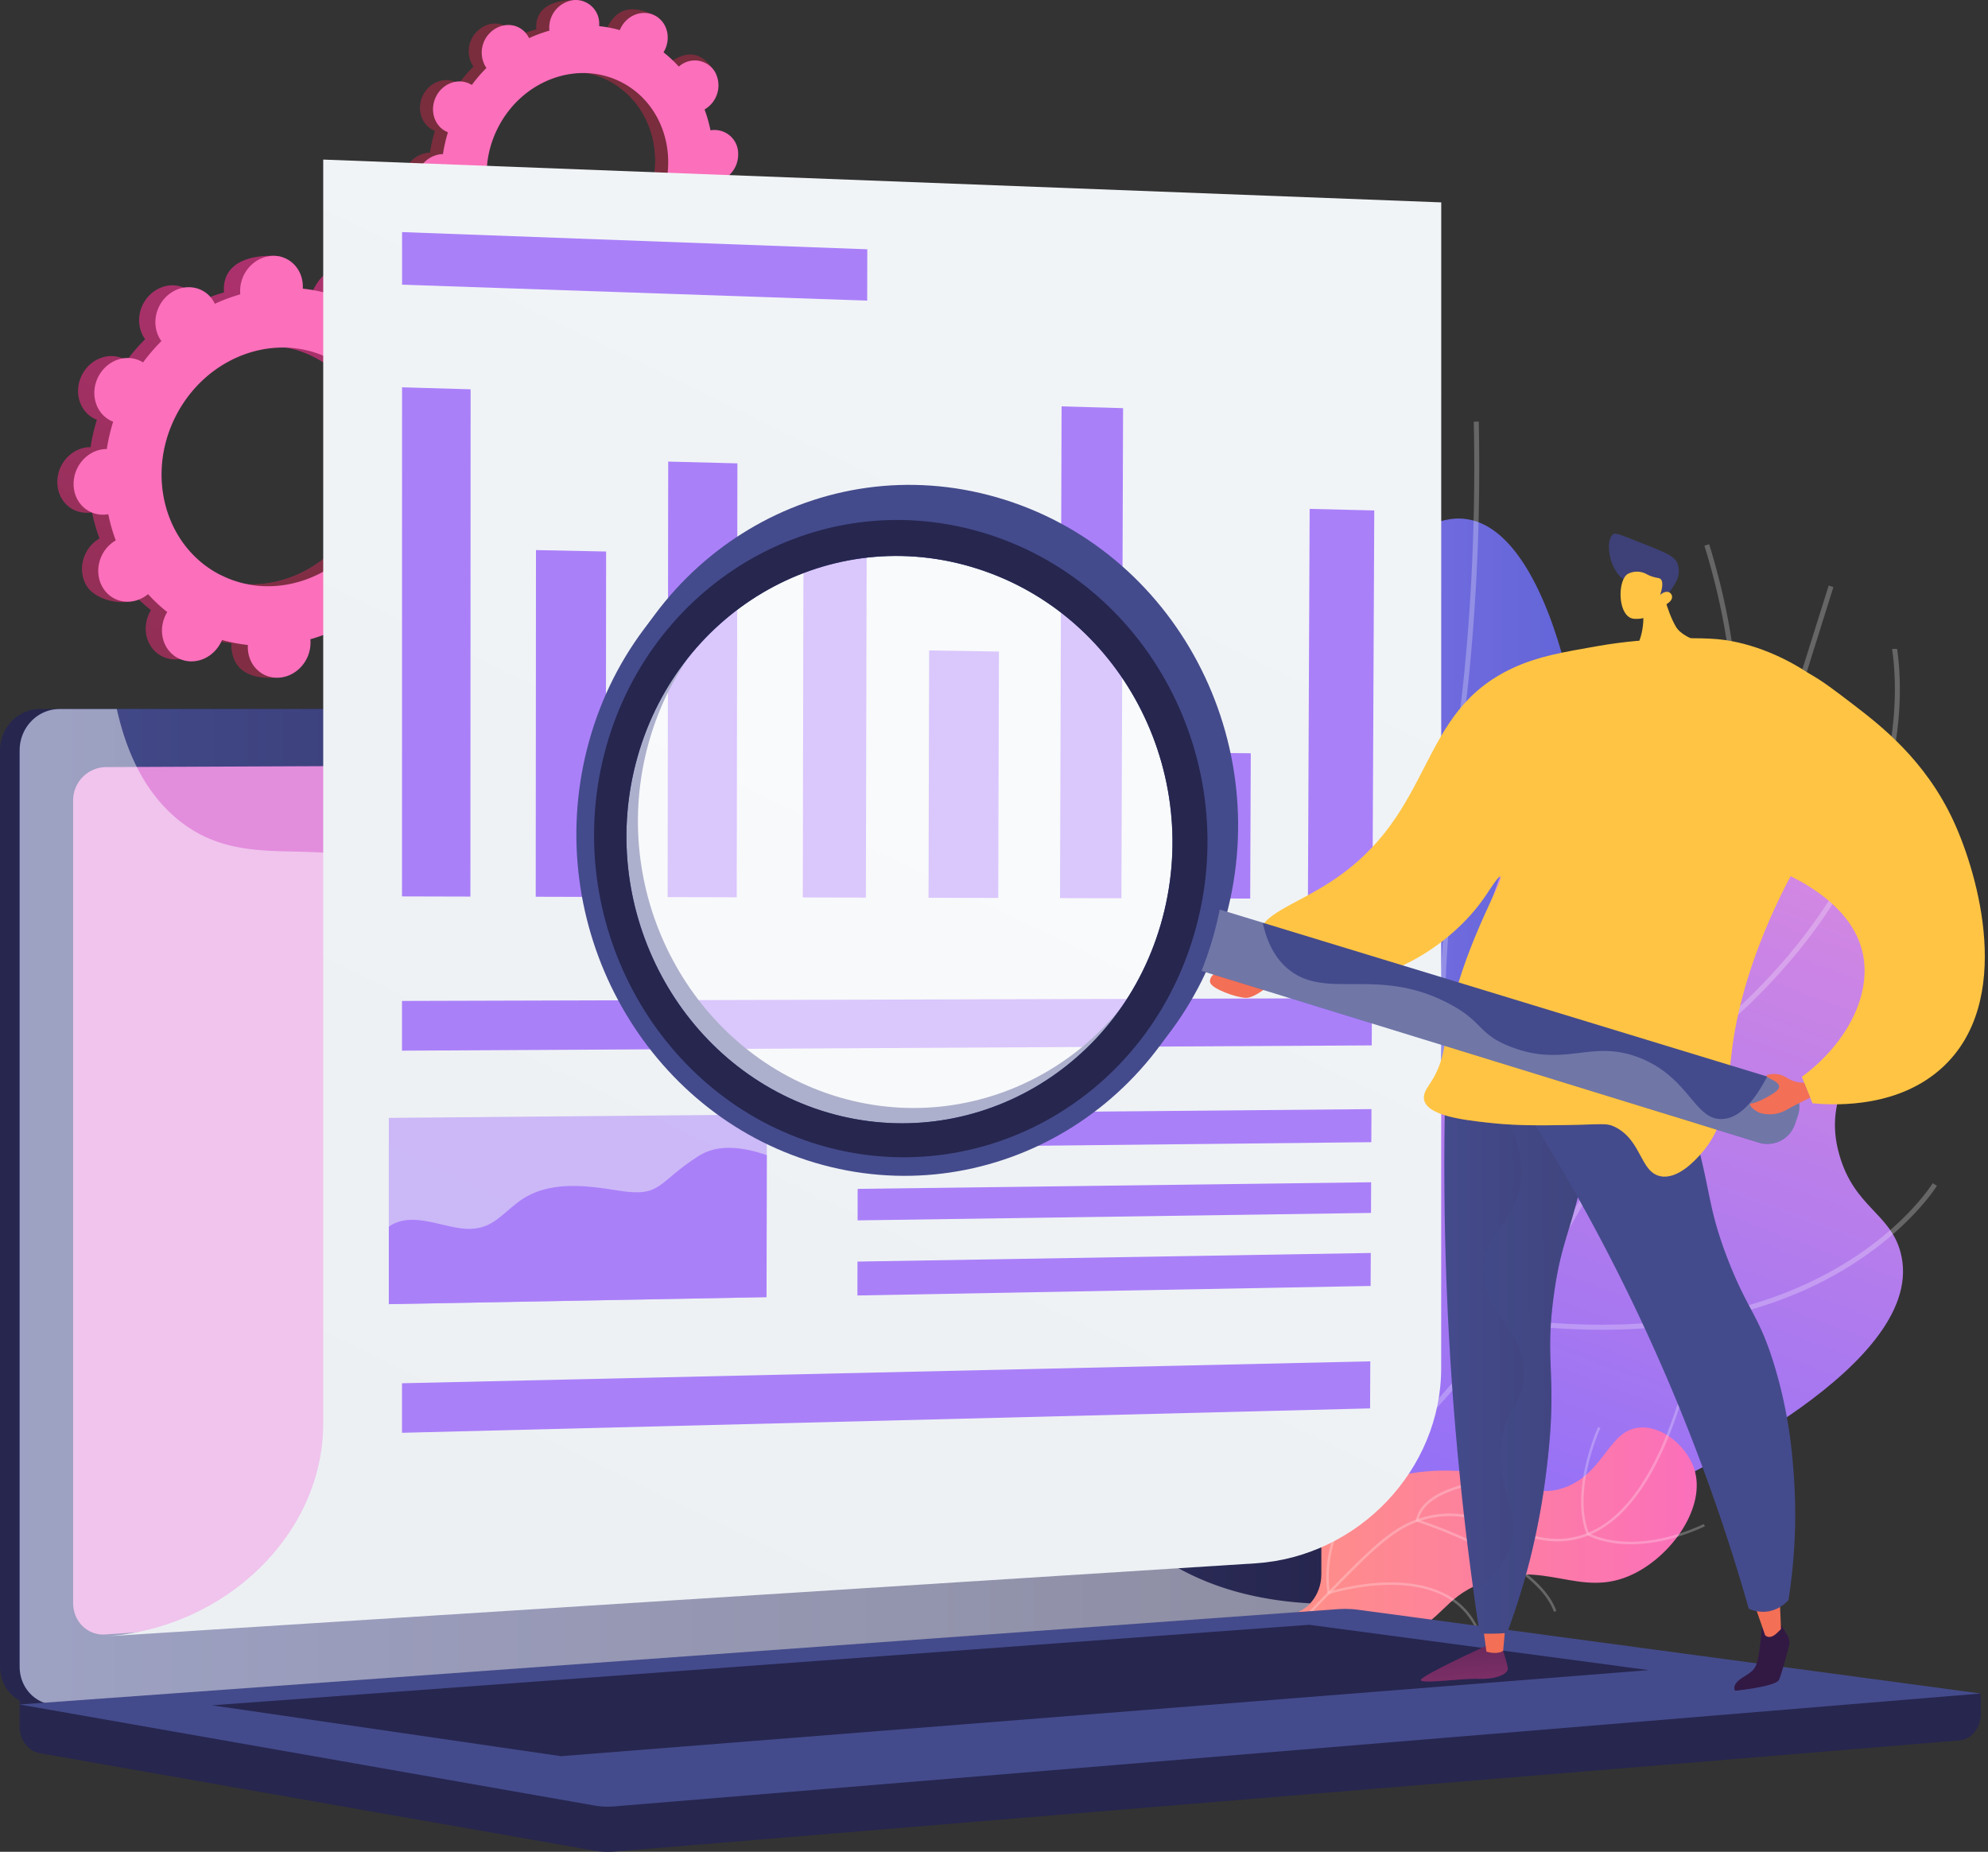<svg xmlns="http://www.w3.org/2000/svg" width="146" height="136" fill="none" viewBox="0 0 146 136"><rect x="0" y="0" width="146" height="136" fill="#333333" stroke="none"/><path fill="url(#paint0_linear)" d="M28.886 41.907c1.114.566 2.514.046 3.126-1.16.613-1.207.207-2.646-.914-3.212a1.832 1.832 0 0 0-.183-.077c.204-.659.36-1.332.466-2.014h.194c1.28-.113 2.28-1.281 2.254-2.61-.026-1.33-1.08-2.313-2.35-2.197-.067 0-.133.016-.197.029a12.94 12.94 0 0 0-.548-1.924l.182-.11c1.098-.762 1.437-2.267.778-3.361-.659-1.095-2.075-1.362-3.161-.6-.057.04-.11.082-.161.124a11.452 11.452 0 0 0-1.41-1.317c.036-.058.07-.119.102-.183.613-1.208 1.414-2.526.29-3.074-2.597-1.27-3.712-.183-4.325 1.024-.03.062-.058.126-.085.183a11.26 11.26 0 0 0-1.894-.366v-.204c-.027-1.327.366-2.046-.915-2.07-2.782-.055-3.72 1.153-3.694 2.482 0 .07 0 .138.013.206a12.82 12.82 0 0 0-1.873.695 1.624 1.624 0 0 0-.093-.183c-.659-1.098-2.073-1.362-3.162-.6-1.088.761-1.434 2.266-.776 3.36.033.056.07.11.108.16a14.291 14.291 0 0 0-1.35 1.567 2.095 2.095 0 0 0-.166-.095c-1.114-.567-2.514-.047-3.125 1.16-.611 1.21-.207 2.645.915 3.21.06.03.12.056.183.079-.205.659-.361 1.332-.469 2.014h-.183c-1.28.113-2.28 1.281-2.254 2.61.026 1.33 1.08 2.314 2.351 2.197.066 0 .132-.016.196-.027.134.654.318 1.297.549 1.924-.057.033-.115.07-.172.108-1.089.763-1.436 2.268-.778 3.361.66 1.093 2.84 1.602 3.927.84.056-.038-.657-.32-.604-.366.432.479.904.92 1.41 1.319a1.92 1.92 0 0 0-.102.183c-.613 1.206-.207 2.643.915 3.209 1.121.566 2.513.048 3.126-1.16.031-.063.059-.127.085-.184.62.175 1.254.298 1.895.366v.204c.027 1.329 1.08 2.314 2.35 2.197 1.272-.118 2.28-1.282 2.253-2.611 0-.07 0-.137-.013-.205a12.798 12.798 0 0 0 1.872-.696c.029.059.06.117.095.183.658 1.099 2.073 1.362 3.161.599 1.089-.764 1.434-2.267.776-3.36a1.644 1.644 0 0 0-.108-.16c.488-.49.939-1.013 1.35-1.568.046.036.094.07.143.1zm-13.888.183c-4.045-2.054-5.521-7.274-3.293-11.657 2.228-4.382 7.307-6.27 11.352-4.21 4.045 2.06 5.521 7.275 3.293 11.658-2.228 4.383-7.309 6.26-11.352 4.209z"/><path fill="url(#paint1_linear)" d="M31.59 35.436c1.28-.113 2.28-1.281 2.254-2.61-.025-1.33-1.08-2.313-2.35-2.197-.067 0-.133.016-.197.03a12.941 12.941 0 0 0-.548-1.925l.183-.11c1.097-.761 2.433-2.605 1.666-3.625-1.463-1.937-2.963-1.098-4.05-.337-.057.04-.11.083-.161.125a11.46 11.46 0 0 0-1.41-1.316c.036-.06.07-.12.102-.184a2.525 2.525 0 0 0 .142-1.997 411.342 411.342 0 0 0-3.11 5.577c3.227 2.365 4.256 7.028 2.238 11.004-1.71 3.369-5.106 5.26-8.416 5.024-.148.384-.293.77-.452 1.15a56.605 56.605 0 0 1-1.407 3.053c.308.059.617.105.926.136v.203c.027 1.33.832 2.457 3.137 2.334 1.281-.068 1.493-1.417 1.464-2.746 0-.07 0-.137-.013-.205a12.798 12.798 0 0 0 1.872-.696c.03.059.06.118.095.183.659 1.099 2.942 1.558 4.025.797 1.083-.762.565-2.464-.093-3.557a1.645 1.645 0 0 0-.108-.161c.487-.49.939-1.013 1.35-1.568.053.036.108.068.165.097 1.114.566 2.513.046 3.126-1.16.613-1.207.207-2.646-.915-3.211a1.832 1.832 0 0 0-.183-.077c.205-.66.36-1.332.467-2.014.071-.01.135-.011.201-.017z"/><path fill="url(#paint2_linear)" d="M30.085 42.045c1.114.567 2.514.047 3.126-1.161.613-1.208.207-2.644-.914-3.211a1.656 1.656 0 0 0-.183-.077c.204-.659.36-1.332.466-2.014h.194c1.272-.113 2.28-1.281 2.254-2.61-.026-1.33-1.08-2.315-2.35-2.198-.067 0-.133.017-.197.028a12.98 12.98 0 0 0-.549-1.924c.06-.033.118-.07.183-.108 1.098-.764 1.437-2.268.778-3.361-.659-1.093-2.075-1.364-3.161-.6a1.78 1.78 0 0 0-.161.124c-.433-.479-.905-.92-1.41-1.319.036-.058.07-.119.102-.183.612-1.206.206-2.643-.915-3.209-1.122-.566-2.514-.048-3.127 1.16l-.086.184a11.429 11.429 0 0 0-1.895-.366v-.204c-.028-1.329-1.08-2.314-2.351-2.197-1.272.118-2.28 1.282-2.252 2.611 0 .07 0 .137.013.205-.642.183-1.268.416-1.874.696a2.587 2.587 0 0 0-.093-.183c-.659-1.099-2.073-1.362-3.162-.599-1.088.764-1.434 2.267-.775 3.36.033.055.069.11.108.16a14.126 14.126 0 0 0-1.35 1.568 1.646 1.646 0 0 0-.167-.097c-1.114-.566-2.514-.046-3.125 1.16-.61 1.207-.206 2.646.915 3.212.059.029.117.053.183.077a14.4 14.4 0 0 0-.468 2.013 1.692 1.692 0 0 0-.183 0c-1.28.114-2.28 1.282-2.254 2.611.025 1.33 1.08 2.312 2.35 2.197.066-.005.132-.015.196-.027.134.654.318 1.297.55 1.924-.06.035-.116.07-.173.11-1.097.761-1.436 2.266-.777 3.36.658 1.096 2.074 1.363 3.161.6.057-.039.108-.081.161-.123.433.477.904.918 1.41 1.316-.036.059-.07.12-.104.183-.61 1.207-.204 2.646.915 3.211 1.12.566 2.514.046 3.127-1.16l.084-.183c.62.175 1.254.298 1.895.366v.201c.028 1.33 1.08 2.314 2.351 2.197 1.272-.117 2.28-1.282 2.252-2.61 0-.07 0-.138-.012-.206a12.82 12.82 0 0 0 1.871-.695c.03.06.06.119.095.183.659 1.098 2.073 1.362 3.162.6 1.088-.761 1.434-2.268.775-3.361a1.63 1.63 0 0 0-.108-.16 14.46 14.46 0 0 0 1.35-1.566.739.739 0 0 0 .149.095zm-13.888.183c-4.045-2.056-5.521-7.276-3.293-11.659 2.228-4.382 7.307-6.27 11.343-4.21 4.036 2.06 5.521 7.273 3.293 11.656-2.228 4.383-7.298 6.261-11.343 4.207v.006z"/><path fill="url(#paint3_linear)" d="M49.318 18.437c.888.45 2.013.036 2.494-.927.481-.963.163-2.109-.732-2.563a1.572 1.572 0 0 0-.14-.062c.16-.526.282-1.064.365-1.607.051.002.103.002.154 0a2.042 2.042 0 0 0 1.796-2.082 1.731 1.731 0 0 0-1.873-1.754 1.541 1.541 0 0 0-.157.022 10.36 10.36 0 0 0-.434-1.534 2.045 2.045 0 0 0 .757-2.768 1.728 1.728 0 0 0-2.52-.478 2.184 2.184 0 0 0-.129.099 9.137 9.137 0 0 0-1.123-1.051c.027-.048.057-.095.08-.145.489-.963 1.127-2.014.233-2.451-2.071-1.013-2.96-.147-3.449.816-.025.05-.047.101-.07.152a9.13 9.13 0 0 0-1.51-.289v-.161c-.022-1.06.292-1.633-.732-1.648-2.22-.042-2.968.916-2.948 1.981 0 .055 0 .108.013.163-.512.144-1.011.328-1.495.55-.023-.048-.047-.096-.075-.142a1.733 1.733 0 0 0-2.52-.478 2.045 2.045 0 0 0-.619 2.68c.026.045.055.088.086.129-.389.39-.748.806-1.076 1.248-.044-.025-.088-.053-.133-.076-.89-.45-2.013-.037-2.494.926-.481.963-.163 2.109.732 2.563.046.024.093.042.14.062a11.46 11.46 0 0 0-.365 1.606h-.154a2.045 2.045 0 0 0-1.796 2.081 1.732 1.732 0 0 0 1.873 1.756c.053 0 .104-.013.157-.022.105.522.25 1.035.434 1.534a2.045 2.045 0 0 0-.757 2.766c.525.874 2.263 1.282 3.13.67.046-.03-.523-.256-.481-.289.344.382.72.733 1.123 1.051-.027.046-.057.094-.08.143-.489.963-.165 2.11.722 2.563.888.454 2.013.037 2.494-.926.025-.05.047-.1.068-.15.494.137 1 .234 1.51.287v.163a1.733 1.733 0 0 0 1.874 1.754 2.043 2.043 0 0 0 1.786-2.245 10.431 10.431 0 0 0 1.494-.549 1.73 1.73 0 0 0 2.596.619 2.045 2.045 0 0 0 .619-2.68c-.026-.044-.057-.086-.086-.128.389-.39.748-.807 1.075-1.249.054.02.098.046.143.07zm-11.076.14c-3.227-1.647-4.403-5.801-2.63-9.296 1.772-3.495 5.827-5.002 9.052-3.361 3.225 1.64 4.404 5.8 2.63 9.296-1.772 3.497-5.826 5-9.042 3.362h-.01z"/><path fill="url(#paint4_linear)" d="M51.472 13.276a2.041 2.041 0 0 0 1.796-2.081 1.73 1.73 0 0 0-2.03-1.732 10.36 10.36 0 0 0-.434-1.534c.047-.028.093-.057.139-.088.867-.608 1.94-2.078 1.328-2.891-1.162-1.545-2.364-.877-3.23-.267a2.187 2.187 0 0 0-.129.098 9.129 9.129 0 0 0-1.123-1.05c.027-.048.057-.096.08-.145a2.015 2.015 0 0 0 .116-1.593 310.118 310.118 0 0 0-2.477 4.447c2.574 1.888 3.393 5.606 1.785 8.777-1.363 2.685-4.074 4.194-6.72 4.005-.117.306-.234.616-.366.916-.342.824-.731 1.63-1.121 2.435.245.046.49.082.732.108v.163c.022 1.058.664 1.959 2.5 1.862 1.018-.055 1.192-1.132 1.17-2.197-.001-.055-.005-.11-.011-.163a10.427 10.427 0 0 0 1.494-.55c.023.049.048.096.076.142.525.871 2.347 1.243 3.214.635.867-.608.45-1.965-.075-2.838-.026-.044-.057-.086-.086-.128.389-.389.749-.806 1.076-1.249.043.028.087.053.133.077.888.45 2.013.037 2.494-.926.48-.963.163-2.11-.732-2.563a1.572 1.572 0 0 0-.14-.062 11.4 11.4 0 0 0 .365-1.608c.059.004.117.004.176 0z"/><path fill="url(#paint5_linear)" d="M50.272 18.544c.889.453 2.012.037 2.493-.924.481-.961.165-2.11-.732-2.563a1.37 1.37 0 0 0-.14-.062c.162-.526.284-1.062.365-1.606h.154a2.047 2.047 0 0 0 1.799-2.083 1.735 1.735 0 0 0-1.876-1.754c-.053 0-.104.013-.155.022a10.365 10.365 0 0 0-.436-1.535 2.045 2.045 0 0 0 .76-2.768 1.736 1.736 0 0 0-2.65-.379 9.286 9.286 0 0 0-1.125-1.05c.03-.047.058-.095.083-.145.488-.961.163-2.11-.732-2.563-.895-.454-2.013-.037-2.494.924a1.87 1.87 0 0 0-.067.152c-.495-.138-1-.235-1.512-.289V1.76A1.732 1.732 0 0 0 42.134.006a2.041 2.041 0 0 0-1.786 2.245c-.511.144-1.01.328-1.494.549a1.455 1.455 0 0 0-.073-.14c-.526-.873-1.647-1.087-2.523-.477a2.045 2.045 0 0 0-.619 2.68c.028.044.057.086.086.126-.388.39-.748.808-1.075 1.25a1.58 1.58 0 0 0-.134-.076c-.887-.452-2.012-.037-2.492.926-.48.963-.165 2.11.732 2.563.045.024.091.045.139.063-.16.526-.283 1.063-.366 1.607a1.515 1.515 0 0 0-.154 0 2.041 2.041 0 0 0-1.796 2.082c.022 1.06.86 1.845 1.873 1.754.053-.005.106-.012.158-.022.105.521.25 1.034.433 1.534a2.043 2.043 0 0 0-.757 2.768 1.73 1.73 0 0 0 2.52.478c.045-.032.087-.064.129-.1.344.383.72.734 1.125 1.052-.03.047-.057.095-.082.144-.489.963-.165 2.11.731 2.563.897.454 2.013.039 2.494-.924.024-.051.046-.1.068-.152.495.139 1 .235 1.511.29v.16c.022 1.06.86 1.846 1.875 1.754a2.043 2.043 0 0 0 1.797-2.081c0-.055 0-.11-.011-.163.51-.145 1.01-.328 1.493-.55a1.732 1.732 0 0 0 2.596.619 2.046 2.046 0 0 0 .62-2.68 1.3 1.3 0 0 0-.088-.128c.39-.389.75-.806 1.078-1.247.041.024.084.048.13.071zm-11.076.141c-3.226-1.647-4.404-5.801-2.63-9.296 1.775-3.495 5.826-5 9.051-3.362 3.226 1.639 4.404 5.802 2.631 9.297-1.773 3.495-5.827 5-9.052 3.361z"/><path fill="url(#paint6_linear)" d="M87.7 117.93c2.07-5.524 4.256-13.914 2.456-23.363-2.36-12.392-9.501-15.715-18.113-34.418-5.442-11.825-9.12-20.139-5.39-27.392 2.928-5.688 10.047-10.051 16.133-9.125 5.063.77 9.999 5.288 12.624 8.95 2.148 2.987 2.878 5.565 5.598 6.352 2.779.805 4.358-1.209 6.789-.795 4.94.837 7.136 10.591 7.483 12.168 3.95 17.537-5.263 35.23-9.376 42.902-4.871 9.059-11 17.382-18.204 24.721z"/><g style="mix-blend-mode:soft-light" opacity=".5"><g style="mix-blend-mode:soft-light" opacity=".5"><path fill="#fff" d="M84.719 123.01l-.267-.249c5.437-5.858 9.696-11.732 12.666-17.477 4.374-8.469 5.784-16.401 4.191-23.576-1.246-5.62-4.245-10.602-8.396-17.495-3.313-5.503-6.156-9.104-8.666-12.28-3.278-4.153-5.87-7.434-7.95-13.021-2.11-5.675-2.98-11.915-2.582-18.56l.365.021c-.393 6.591.469 12.788 2.562 18.41 2.06 5.535 4.636 8.788 7.894 12.922 2.517 3.186 5.368 6.796 8.694 12.32 4.01 6.662 7.179 11.923 8.439 17.602 1.61 7.263.183 15.278-4.226 23.826-2.976 5.769-7.257 11.675-12.724 17.557z"/></g><g style="mix-blend-mode:soft-light" opacity=".5"><path fill="#fff" d="M90.153 60.27a31.487 31.487 0 0 1-10.078-1.854c-5.306-1.888-12.68-6.12-17.626-15.562l.324-.168c4.887 9.337 12.164 13.522 17.41 15.39a30.963 30.963 0 0 0 10.122 1.83c-1.99-11.935.366-21.2 2.704-26.885 2.55-6.199 5.633-9.6 5.672-9.633l.27.247c-.03.033-3.077 3.398-5.601 9.542-2.33 5.675-4.679 14.935-2.642 26.877l.034.203h-.206s-.145.013-.383.013z"/></g><g style="mix-blend-mode:soft-light" opacity=".5"><path fill="#fff" d="M99.264 75.377l-.116-.066c-.066-.037-6.555-3.673-13.772-6.042-7.18-2.358-19.32 1.588-19.44 1.628l-.116-.348c.123-.04 12.377-4.028 19.67-1.627 6.719 2.207 12.806 5.505 13.72 6.008 4.154-3.92 7.031-12.722 8.323-25.47a155.1 155.1 0 0 0 .702-18.49l.366-.013a155.655 155.655 0 0 1-.704 18.536c-1.33 13.123-4.208 21.801-8.536 25.794l-.097.09z"/></g><g style="mix-blend-mode:soft-light" opacity=".5"><path fill="#fff" d="M98.602 103.126l.024-.366c.238-3.729-.646-7.067-2.625-9.92-1.588-2.29-3.882-4.277-6.817-5.909-5.014-2.788-10.229-3.577-10.282-3.584l.053-.366c.053 0 5.326.803 10.397 3.62 4.635 2.575 10.033 7.399 9.66 15.81 1.211-.832 5.91-4.176 11.208-9.573 5.655-5.76 13.172-15.106 16.879-26.913l7.201-22.92.347.11-7.192 22.931c-3.726 11.88-11.288 21.275-16.974 27.066-6.16 6.272-11.51 9.786-11.564 9.82l-.315.194z"/></g></g><path fill="url(#paint7_linear)" d="M88.576 116.381c9.309-.03 21.16-1.396 32.472-6.652 2.887-1.342 20.723-9.628 18.525-17.77-.773-2.87-3.379-3.296-4.482-7.115-1.304-4.524 1.519-6.818 3.436-12.492 1.143-3.383 4.49-13.29-1.475-18.695-3.563-3.232-10.291-4.71-15.388-3.466-7.477 1.83-9.981 9.154-14.004 21.618-3.566 11.052-2.595 13.745-5.306 21.66-2.003 5.873-5.816 13.968-13.778 22.912z"/><g style="mix-blend-mode:soft-light" opacity=".5"><g style="mix-blend-mode:soft-light" opacity=".5"><path fill="#fff" d="M64.67 121.662a64.285 64.285 0 0 1-15.936-2.074l.09-.355c10.218 2.614 20.137 2.746 29.48.391 12.441-3.136 23.195-10.722 31.947-22.55 9.115-12.317 13.78-26.146 16.087-35.578 1.599-6.532 1.208-13.742-1.165-21.42l.349-.108c2.391 7.751 2.786 15.027 1.173 21.623-2.318 9.465-7 23.344-16.149 35.71-8.804 11.901-19.622 19.53-32.154 22.688a56.03 56.03 0 0 1-13.723 1.673z"/></g><g style="mix-blend-mode:soft-light" opacity=".5"><path fill="#fff" d="M120.213 80.294l-.104-.128c-.028-.031-2.671-3.26-4.83-8.211-1.994-4.577-3.974-11.596-2.082-19.08l.355.091c-1.866 7.378.09 14.313 2.058 18.831a38.733 38.733 0 0 0 4.671 8.006c19.617-13.046 19.277-27.741 18.703-31.941a1.826 1.826 0 0 1-.024-.209h.366c0 .024.009.079.02.161.584 4.264.937 19.202-19.003 32.389l-.13.091z"/></g><g style="mix-blend-mode:soft-light" opacity=".5"><path fill="#fff" d="M117.63 97.661a52.32 52.32 0 0 1-7.114-.502l-.095-.014-.044-.088c-.054-.112-5.488-11.484-4.471-27.028l1.021-15.676.366.023-1.023 15.677c-.958 14.723 3.893 25.671 4.391 26.757 6.683.902 16.304.97 24.394-3.773 4.849-2.844 6.863-6.106 6.881-6.139l.315.183c-.022.035-2.084 3.376-7.011 6.267-3.578 2.109-9.319 4.313-17.61 4.313z"/></g></g><path fill="url(#paint8_linear)" d="M94.051 120.571c-.024-.947-.079-6.525 4.025-9.943 3.436-2.861 7.92-2.655 8.964-2.605 4.183.194 5.218 2.133 7.792 1.249 3.056-1.048 3.268-4.356 5.708-4.435 1.683-.055 3.365 1.465 3.881 3.03.902 2.746-1.57 6.316-4.448 7.722-3.966 1.939-6.566-1.257-11.255.703-2.724 1.141-2.671 2.564-5.523 3.845-3.315 1.468-6.738 1.042-9.144.434z"/><g style="mix-blend-mode:soft-light" opacity=".5"><g style="mix-blend-mode:soft-light" opacity=".5"><path fill="#fff" d="M92.742 122.666l-.144-.111a57.971 57.971 0 0 1 4.573-5.273c3.253-3.328 4.885-4.998 6.874-5.697 2.587-.916 4.605-.184 6.555.534 1.731.63 3.363 1.223 5.318.692 3.11-.842 5.6-4.245 7.419-10.117l.183.055c-1.83 5.934-4.378 9.379-7.547 10.24-2.012.549-3.67-.059-5.428-.698-1.921-.697-3.908-1.42-6.432-.533-1.947.683-3.57 2.344-6.803 5.65a58 58 0 0 0-4.568 5.258z"/></g><g style="mix-blend-mode:soft-light" opacity=".5"><path fill="#fff" d="M119.763 113.413a8.468 8.468 0 0 1-.915-.045c-1.464-.149-2.238-.604-2.271-.623l-.025-.016-.013-.03c-1.292-3.216.807-7.854.829-7.901l.164.077c-.02.046-2.072 4.577-.834 7.726.311.166 3.365 1.66 8.431-.672l.076.164c-2.248 1.042-4.107 1.32-5.442 1.32z"/></g><g style="mix-blend-mode:soft-light" opacity=".5"><path fill="#fff" d="M114.12 118.371c-1.346-3.832-9.991-6.591-10.078-6.613l-.079-.023.016-.081c.275-1.399 1.83-2.369 4.611-2.88a23.67 23.67 0 0 1 4.074-.353v.183c-.077 0-7.75-.077-8.485 3.006a35.35 35.35 0 0 1 4.486 1.844c3.157 1.574 5.053 3.207 5.631 4.855l-.176.062z"/></g><g style="mix-blend-mode:soft-light" opacity=".5"><path fill="#fff" d="M108.48 119.837c-2.342-5.472-10.794-2.788-10.874-2.759l-.105.033-.014-.108c-.763-5.196 3.906-9.905 3.953-9.952l.128.13c-.046.046-4.586 4.628-3.915 9.69.992-.295 8.732-2.396 10.995 2.895l-.168.071z"/></g></g><path fill="#26264F" d="M145.459 124.374L1.437 123.146v3.635c0 .985.63 1.831 1.48 1.974l40.725 7.158c.483.085.975.108 1.464.068l98.793-8.162c.882-.073 1.566-.915 1.566-1.927l-.006-1.518z"/><path fill="#26264F" d="M93.195 118.548l-90.268 6.659C1.314 125.326 0 124.061 0 122.382V55.108c0-1.678 1.314-3.039 2.927-3.039h90.268c1.33 0 2.407 1.23 2.407 2.746v60.809c0 1.527-1.077 2.827-2.407 2.924z"/><path fill="url(#paint9_linear)" d="M94.634 118.548l-90.267 6.659c-1.616.119-2.928-1.146-2.928-2.825V55.108c0-1.678 1.314-3.039 2.928-3.039h90.267c1.33 0 2.406 1.23 2.406 2.746v60.809c0 1.527-1.076 2.827-2.406 2.924z"/><path fill="url(#paint10_linear)" d="M91.823 114.262l-84.075 5.776c-1.314.09-2.378-.948-2.378-2.317V58.828a2.448 2.448 0 0 1 2.378-2.491l84.075-.366c1.097 0 1.985 1.003 1.985 2.252v53.641c0 1.26-.888 2.323-1.985 2.398z"/><path fill="#fff" d="M52.687 53.91a1.045 1.045 0 0 1-1.296.923 1.042 1.042 0 0 1-.312-1.886c.17-.11.368-.169.571-.169a1.098 1.098 0 0 1 1.037 1.132z"/><g style="mix-blend-mode:soft-light" opacity=".48"><path fill="#fff" d="M4.365 125.207l89.81-6.616.458-.035a2.422 2.422 0 0 0 1.59-.804c-6.464-.355-10.478-2.649-13.067-5.022-5.2-4.76-4.299-9.457-9.906-12.59-6.995-3.905-12.494 1.044-17.801-3.844-3.218-2.96-1.647-5.167-5.599-9.592-4.39-4.899-7.239-3.251-11.646-7.662-5.573-5.576-2.787-9.913-7.587-13.913-5.823-4.858-12.102-.367-17.646-5.019-2.39-2.013-3.703-4.93-4.39-8.035H4.372c-1.616 0-2.928 1.36-2.928 3.04v67.26c-.009 1.679 1.312 2.942 2.92 2.832z"/></g><path fill="url(#paint11_linear)" d="M98.23 118.181L1.438 125.18l42.205 7.418c.483.084.975.107 1.464.066l100.353-8.29-45.688-6.146a7.416 7.416 0 0 0-1.54-.047z"/><path fill="#26264F" d="M15.563 125.24l80.584-5.914 24.939 3.329-79.888 6.321-25.636-3.736z"/><path fill="url(#paint12_linear)" d="M105.842 100.472c0 7.442-6.066 13.86-13.655 14.342l-84.523 5.371c8.937-.567 16.074-7.563 16.074-15.633V11.72l82.108 3.143-.004 85.609z"/><path fill="url(#paint13_linear)" d="M34.547 65.847l-5.024-.013.004-37.39 5.035.147-.015 37.256z"/><path fill="url(#paint14_linear)" d="M44.488 65.873l-5.144-.013.018-25.462 5.152.106-.026 25.369z"/><path fill="url(#paint15_linear)" d="M54.104 65.898l-5.073-.013.042-31.986 5.084.13-.053 31.869z"/><path fill="url(#paint16_linear)" d="M63.59 65.921l-4.633-.01.05-25.289 4.64.097-.058 25.202z"/><path fill="url(#paint17_linear)" d="M73.31 65.946l-5.119-.014.046-18.162 5.125.081-.052 18.095z"/><path fill="url(#paint18_linear)" d="M82.356 65.968l-4.508-.01.115-36.114 4.517.132-.124 35.992z"/><path fill="url(#paint19_linear)" d="M91.816 65.993l-4.804-.012.042-10.71 4.804.05-.042 10.672z"/><path fill="url(#paint20_linear)" d="M100.795 66.017l-4.74-.013.126-28.631 4.747.114-.133 28.53z"/><path fill="url(#paint21_linear)" d="M100.742 76.776l-71.219.386V73.51l71.236-.203-.017 3.469z"/><path fill="url(#paint22_linear)" d="M100.62 103.435l-71.097 1.792v-3.639l71.113-1.61-.016 3.457z"/><path fill="url(#paint23_linear)" d="M63.688 22.078l-34.16-1.17v-3.863l34.167 1.263-.007 3.77z"/><path fill="url(#paint24_linear)" d="M56.32 81.85l-.025 13.416-27.74.513V82.098l27.764-.247z" opacity=".5"/><path fill="url(#paint25_linear)" d="M28.555 90.087v5.692l27.74-.513.019-10.435c-1.68-.566-3.54-.868-5.008.066-3.07 1.951-2.689 3.057-5.88 2.542-2.491-.4-5.263-.767-7.395.86-1.319 1.006-2 2.073-3.896 1.941-1.782-.131-3.934-1.307-5.58-.153z"/><path fill="url(#paint26_linear)" d="M100.711 83.883l-37.717.402.006-2.493 37.722-.337-.011 2.428z"/><path fill="url(#paint27_linear)" d="M100.687 89.079l-37.705.547.004-2.314 37.712-.485-.011 2.252z"/><path fill="url(#paint28_linear)" d="M100.66 94.443l-37.691.699.005-2.49 37.697-.632-.011 2.423z"/><path fill="url(#paint29_linear)" d="M109.052 120.915s-4.63 2.12-4.705 2.457c-.075.337 2.98-.121 4.228-.075 1.248.046 2.274-.326 2.159-.853-.115-.527-.549-1.858-.549-1.858l-1.133.329z"/><path fill="url(#paint30_linear)" d="M108.879 119.207l.285 2.089s.732.258 1.228-.052l.205-2.29-1.718.253z"/><path fill="url(#paint31_linear)" d="M130.707 119.203l.549.864a1.04 1.04 0 0 1 .126.809c-.183.722-.562 2.126-.732 2.492-.221.5-3.222.804-3.222.804s-.267-.377.355-.833c.622-.456 1.021-.529 1.239-1.201.217-.672.366-2.563.366-2.563l1.319-.372z"/><path fill="url(#paint32_linear)" d="M128.459 117.008c.198.156 1.167 3.079 1.167 3.079s.313.399.904-.183l.267-.263-.117-2.878-2.221.245z"/><path fill="url(#paint33_linear)" d="M106.227 77.256a228.103 228.103 0 0 0 2.441 42.711c.38.011.779.011 1.195 0 .281 0 .548-.023.817-.042a51.834 51.834 0 0 0 1.706-5.492c.526-2.12.922-4.27 1.183-6.439.877-7.057-.172-7.671.549-12.901.631-4.632 1.542-4.815 2.598-11.393 1.145-7.14.276-8.206-.145-8.592-1.803-1.651-6.008-.52-10.344 2.148z"/><path style="mix-blend-mode:multiply" fill="url(#paint34_linear)" d="M116.563 75.098c-1.713-1.566-5.617-.606-9.737 1.8 4.757 5.126 5.286 8.448 4.72 10.618-.636 2.444-2.59 3.15-2.576 5.82.017 3.28 2.979 4.143 2.928 7.614-.037 2.296-1.338 2.276-1.647 5.111-.355 3.354 1.347 4.508.803 6.99-.234 1.068-.915 2.465-2.826 3.907.14 1.018.285 2.027.435 3.017.381.011.779.013 1.195 0 .281 0 .549-.024.817-.042a51.906 51.906 0 0 0 1.706-5.492c.526-2.12.922-4.27 1.183-6.439.877-7.058-.172-7.671.549-12.901.631-4.632 1.542-4.817 2.598-11.393 1.142-7.157.273-8.224-.148-8.61z" opacity=".3"/><path fill="url(#paint35_linear)" d="M109.166 77.144a139.873 139.873 0 0 1 19.263 40.998c.427.198.902.27 1.368.209a2.537 2.537 0 0 0 1.548-.842c.52-3.285.631-6.622.331-9.934a34.204 34.204 0 0 0-1.414-7.462c-1.136-3.64-1.912-3.845-3.394-7.69-1.536-3.996-1.169-4.994-2.645-9.995a66.17 66.17 0 0 0-3.293-8.768l-11.764 3.484z"/><path fill="url(#paint36_linear)" d="M92.506 68.715c.039 1.454 2.426 2.733 4.349 3.127 4.495.915 9.707-2.35 12.181-5.966.485-.71 1.024-1.571 1.154-1.505.295.151-2.407 4.595-3.578 9.648-.6 2.585-.443 3.795-1.564 5.516-.255.39-.568.796-.458 1.258.276 1.155 2.916 1.464 4.757 1.662 1.934.22 3.736.2 5.518.172 2.854-.04 3.079-.183 3.73.13 1.983.976 1.85 3.31 3.342 3.621 1.255.262 2.527-1.138 2.928-1.583 2.096-2.31 1.985-5.095 2.356-7.904.865-6.528 4.411-13.683 7.878-18.212 1.052-1.373 1.784-2.096 1.829-3.373.134-3.747-5.797-7.883-10.737-8.359-1.354-.13-3.778-.09-6.05.127-.915.084-1.875.21-2.915.393-2.521.441-4.275.747-6.064 1.567-7.212 3.296-5.637 10.652-13.443 15.732-2.692 1.748-5.253 2.426-5.213 3.949z"/><path fill="url(#paint37_linear)" d="M122.053 43.06s.311 1.73 1.023 2.96c.646 1.114 3.309 1.513 3.864 1.707.554.194-.838 1.16-2.318 1.51-1.48.35-5.812.58-6.659.114-.848-.467.548-.608 1.569-1.144 1.021-.537 1.36-2.715 1.043-3.642-.316-.926 1.478-1.505 1.478-1.505z"/><path fill="url(#paint38_linear)" d="M119.239 42.559c-1.076-.767-1.372-2.845-.776-3.312.17-.134.333-.072 2.759.9 1.204.484 1.797.742 1.991 1.282.115.363.104.754-.031 1.11a4.248 4.248 0 0 1-.494.822c-.26.375-.244.366-.322.47-.352.464-.77.873-1.241 1.214a4.19 4.19 0 0 0-.197-.687 3.564 3.564 0 0 0-.439-.816c-.423-.573-.902-.733-1.25-.983z"/><path fill="url(#paint39_linear)" d="M121.993 44.536a2.239 2.239 0 0 1-2.013.906c-1.165-.128-1.222-2.759-.452-3.282a1.46 1.46 0 0 1 1.16-.1c.238.078.315.184.704.3.366.11.463.074.569.171.107.097.22.41-.043 1.166.234-.216.504-.29.691-.183a.398.398 0 0 1 .148.158c.158.298-.131.67-.764.864z"/><path style="mix-blend-mode:multiply" fill="url(#paint40_linear)" d="M98.808 68.492c3.258-.732 4.557-.712 6.169-2.014 2.682-2.164 3.086-5.457 4.645-5.417.732.02 1.335.773 1.762 1.51l-1.173 1.855c0-.024 0-.042-.02-.05-.13-.066-.67.795-1.155 1.505-2.473 3.616-7.684 6.884-12.18 5.967-1.281-.264-2.783-.928-3.643-1.774a55.357 55.357 0 0 1 5.595-1.582z" opacity=".3"/><path fill="url(#paint41_linear)" d="M93.501 72.126s-1.83-.183-2.927-.652c-1.098-.469-1.804.205-1.703.672.1.467 1.904 1.115 2.623 1.139.72.024 2.007-1.16 2.007-1.16z"/><path fill="url(#paint42_linear)" d="M133.111 81.028c1.974.183 6.418.256 9.563-2.653 5.232-4.844 2.636-14.065.814-18.033-2.088-4.545-5.412-7.09-7.432-8.637-2.506-1.919-4.035-3.09-5.876-2.829-4.757.68-8.05 10.436-5.443 13.235.855.915 1.702.397 4.177 1.186.807.257 6.824 2.175 7.867 6.61.732 3.102-1.133 6.737-4.455 9.177l.785 1.944z"/><path style="mix-blend-mode:multiply" fill="url(#paint43_linear)" d="M110.981 79.421c2.235-1.413 2.561-2.847 5.069-3.815 3.251-1.258 4.815.34 6.427-.948 1.918-1.536.22-4.211 1.656-8.85.243-.79 2.095-6.774 6.341-7.534 1.981-.355 4.596.405 5.604 2.084.788 1.314.055 2.294 1.013 3.745.959 1.452 2.104 1.099 3.326 2.303 1.94 1.92 2.238 5.97.487 8.26-.818 1.07-1.879 1.491-3.877 2.286a18.735 18.735 0 0 1-3.331.98c2.446-2.35 3.715-5.38 3.09-8.025-.653-2.765-3.237-4.551-5.286-5.566-2.051 3.861-3.726 8.336-4.284 12.55-.366 2.809-.26 5.593-2.357 7.904-.402.445-1.674 1.845-2.927 1.583-1.493-.311-1.359-2.645-3.342-3.621-.652-.319-.877-.17-3.731-.13-1.782.028-3.584.048-5.518-.172-1.628-.183-3.893-.445-4.573-1.31 2.943-.081 4.904-.896 6.213-1.724z" opacity=".3"/><path fill="url(#paint44_linear)" d="M131.815 82.582l.23-.677c.085-.257.117-.528.094-.797a2.002 2.002 0 0 0-.731-1.392 2.012 2.012 0 0 0-.709-.374l-43.51-13.268-1.326 4.497 43.292 13.342a2.142 2.142 0 0 0 2.66-1.33z"/><path fill="url(#paint45_linear)" d="M43.953 53.89c3.325-13.153 16.362-21.078 29.255-17.364 13.129 3.783 20.644 18.019 16.648 31.437-3.895 13.102-17.254 20.17-29.718 16.129-12.243-3.973-19.436-17.35-16.185-30.203zm42.124 12.915c3.293-11.23-2.993-23.124-13.958-26.315-10.794-3.143-21.77 3.455-24.597 14.498-2.777 10.829 3.293 22.12 13.63 25.448 10.495 3.368 21.694-2.626 24.925-13.63z"/><g style="mix-blend-mode:multiply" opacity=".3"><path fill="#D8DEE8" d="M87.188 66.074l5.547 1.69c.38 1.77 1.121 2.786 1.866 3.403 2.803 2.326 6.544-.21 11.764 2.516 2.62 1.367 2.122 2.237 4.574 3.193 4.059 1.576 5.918-.608 9.513.827 3.633 1.452 3.992 4.592 6.052 4.48.882-.05 2.012-.69 3.282-3.123l.915.276a2.012 2.012 0 0 1 1.346 2.563l-.23.678a2.145 2.145 0 0 1-2.66 1.33L85.865 70.566l1.323-4.49z"/></g><path fill="#fff" d="M60.123 82.228c10.858 3.496 22.45-2.695 25.796-14.086 3.423-11.63-3.092-23.95-14.453-27.25-11.18-3.249-22.529 3.59-25.45 15.013-2.856 11.208 3.413 22.879 14.107 26.323z" opacity=".56"/><path fill="url(#paint46_linear)" d="M43.108 55.017c3.328-13.152 16.363-21.077 29.256-17.363 13.128 3.783 20.645 18.019 16.648 31.436-3.895 13.103-17.252 20.174-29.718 16.13-12.242-3.973-19.435-17.35-16.186-30.203zM85.232 67.93c3.293-11.23-2.993-23.125-13.955-26.316-10.794-3.143-21.771 3.455-24.6 14.498-2.775 10.83 3.293 22.12 13.63 25.448 10.498 3.37 21.694-2.622 24.925-13.63z"/><path fill="url(#paint47_linear)" d="M44.37 55.403c3.154-12.405 15.46-19.858 27.609-16.345 12.36 3.574 19.442 16.979 15.7 29.62-3.658 12.363-16.25 19.055-28.022 15.249-11.577-3.744-18.372-16.39-15.287-28.524zM85.234 67.93c3.293-11.23-2.993-23.124-13.956-26.315-10.794-3.143-21.77 3.455-24.6 14.498-2.775 10.829 3.294 22.12 13.63 25.447 10.498 3.37 21.695-2.621 24.926-13.63z"/><path fill="url(#paint48_linear)" d="M132.942 80.612l-.439-1.098a2.248 2.248 0 0 1-1.307-.38 1.698 1.698 0 0 0-1.057-.252c-.165.046-.79.018-.077.366.714.348.706.593.41.872-.296.278-1.427.88-1.829.915-.403.035.329.66.731.732a2.532 2.532 0 0 0 1.916-.307c.305-.181 1.652-.848 1.652-.848z"/><defs><linearGradient id="paint0_linear" x1="23.813" x2="1.954" y1="22.936" y2="74.05" gradientUnits="userSpaceOnUse"><stop stop-color="#AB316D"/><stop offset="1" stop-color="#792D3D"/></linearGradient><linearGradient id="paint1_linear" x1="27190.5" x2="22803.3" y1="10732" y2="17135.3" gradientUnits="userSpaceOnUse"><stop stop-color="#AB316D"/><stop offset="1" stop-color="#792D3D"/></linearGradient><linearGradient id="paint2_linear" x1="45397.1" x2="38112.3" y1="15547.3" y2="6724.78" gradientUnits="userSpaceOnUse"><stop stop-color="#FF9085"/><stop offset="1" stop-color="#FB6FBB"/></linearGradient><linearGradient id="paint3_linear" x1="37969.3" x2="35563.4" y1="6178.49" y2="11586.9" gradientUnits="userSpaceOnUse"><stop stop-color="#AB316D"/><stop offset="1" stop-color="#792D3D"/></linearGradient><linearGradient id="paint4_linear" x1="23273.1" x2="20484" y1="6026.57" y2="10100.7" gradientUnits="userSpaceOnUse"><stop stop-color="#AB316D"/><stop offset="1" stop-color="#792D3D"/></linearGradient><linearGradient id="paint5_linear" x1="38802.6" x2="34169.8" y1="9020.03" y2="3407.62" gradientUnits="userSpaceOnUse"><stop stop-color="#FF9085"/><stop offset="1" stop-color="#FB6FBB"/></linearGradient><linearGradient id="paint6_linear" x1="65.143" x2="116.255" y1="70.72" y2="70.72" gradientUnits="userSpaceOnUse"><stop stop-color="#AA80F9"/><stop offset="1" stop-color="#6165D7"/></linearGradient><linearGradient id="paint7_linear" x1="134.603" x2="112.243" y1="50.524" y2="110.503" gradientUnits="userSpaceOnUse"><stop stop-color="#E38DDD"/><stop offset="1" stop-color="#9571F6"/></linearGradient><linearGradient id="paint8_linear" x1="94.047" x2="124.605" y1="112.984" y2="112.984" gradientUnits="userSpaceOnUse"><stop stop-color="#FF9085"/><stop offset="1" stop-color="#FB6FBB"/></linearGradient><linearGradient id="paint9_linear" x1="1.438" x2="97.04" y1="88.637" y2="88.637" gradientUnits="userSpaceOnUse"><stop stop-color="#444B8C"/><stop offset="1" stop-color="#26264F"/></linearGradient><linearGradient id="paint10_linear" x1="122692" x2="165445" y1="45792.6" y2="45792.6" gradientUnits="userSpaceOnUse"><stop stop-color="#E38DDD"/><stop offset="1" stop-color="#9571F6"/></linearGradient><linearGradient id="paint11_linear" x1="196704" x2="310081" y1="13452.5" y2="13452.5" gradientUnits="userSpaceOnUse"><stop stop-color="#444B8C"/><stop offset="1" stop-color="#26264F"/></linearGradient><linearGradient id="paint12_linear" x1="78.963" x2="25.116" y1="28.341" y2="139.623" gradientUnits="userSpaceOnUse"><stop stop-color="#F1F4F7"/><stop offset="1" stop-color="#EBEFF2"/></linearGradient><linearGradient id="paint13_linear" x1="7852.02" x2="-9943.89" y1="3094.71" y2="53242.1" gradientUnits="userSpaceOnUse"><stop stop-color="#AA80F9"/><stop offset="1" stop-color="#6165D7"/></linearGradient><linearGradient id="paint14_linear" x1="8353.26" x2="-230.082" y1="2196.61" y2="38631.6" gradientUnits="userSpaceOnUse"><stop stop-color="#AA80F9"/><stop offset="1" stop-color="#6165D7"/></linearGradient><linearGradient id="paint15_linear" x1="8558.13" x2="-4678.63" y1="2821.58" y2="47175.4" gradientUnits="userSpaceOnUse"><stop stop-color="#AA80F9"/><stop offset="1" stop-color="#6165D7"/></linearGradient><linearGradient id="paint16_linear" x1="8097.86" x2="-1136.22" y1="2309.72" y2="38120.4" gradientUnits="userSpaceOnUse"><stop stop-color="#AA80F9"/><stop offset="1" stop-color="#6165D7"/></linearGradient><linearGradient id="paint17_linear" x1="9200.49" x2="4715.4" y1="1723.58" y2="28408" gradientUnits="userSpaceOnUse"><stop stop-color="#AA80F9"/><stop offset="1" stop-color="#6165D7"/></linearGradient><linearGradient id="paint18_linear" x1="8486.39" x2="-9364.77" y1="3445.07" y2="51322.8" gradientUnits="userSpaceOnUse"><stop stop-color="#AA80F9"/><stop offset="1" stop-color="#6165D7"/></linearGradient><linearGradient id="paint19_linear" x1="9145.21" x2="7451.82" y1="1096.67" y2="17104.5" gradientUnits="userSpaceOnUse"><stop stop-color="#AA80F9"/><stop offset="1" stop-color="#6165D7"/></linearGradient><linearGradient id="paint20_linear" x1="9434.8" x2="-1826.56" y1="2883.74" y2="42960.4" gradientUnits="userSpaceOnUse"><stop stop-color="#AA80F9"/><stop offset="1" stop-color="#6165D7"/></linearGradient><linearGradient id="paint21_linear" x1="124004" x2="123989" y1="424.012" y2="6244.39" gradientUnits="userSpaceOnUse"><stop stop-color="#AA80F9"/><stop offset="1" stop-color="#6165D7"/></linearGradient><linearGradient id="paint22_linear" x1="124274" x2="124246" y1="579.087" y2="8502.55" gradientUnits="userSpaceOnUse"><stop stop-color="#AA80F9"/><stop offset="1" stop-color="#6165D7"/></linearGradient><linearGradient id="paint23_linear" x1="55547" x2="55493.5" y1="447.046" y2="8044.12" gradientUnits="userSpaceOnUse"><stop stop-color="#AA80F9"/><stop offset="1" stop-color="#6165D7"/></linearGradient><linearGradient id="paint24_linear" x1="45008.1" x2="44504.1" y1="1268.7" y2="22282.9" gradientUnits="userSpaceOnUse"><stop stop-color="#AA80F9"/><stop offset="1" stop-color="#6165D7"/></linearGradient><linearGradient id="paint25_linear" x1="45028.1" x2="44685.6" y1="1063.15" y2="18387.6" gradientUnits="userSpaceOnUse"><stop stop-color="#AA80F9"/><stop offset="1" stop-color="#6165D7"/></linearGradient><linearGradient id="paint26_linear" x1="69239.2" x2="69223.9" y1="351.5" y2="4624.2" gradientUnits="userSpaceOnUse"><stop stop-color="#AA80F9"/><stop offset="1" stop-color="#6165D7"/></linearGradient><linearGradient id="paint27_linear" x1="69264.7" x2="69249.7" y1="354.07" y2="4579.75" gradientUnits="userSpaceOnUse"><stop stop-color="#AA80F9"/><stop offset="1" stop-color="#6165D7"/></linearGradient><linearGradient id="paint28_linear" x1="69289.6" x2="69270.9" y1="390.214" y2="5102.34" gradientUnits="userSpaceOnUse"><stop stop-color="#AA80F9"/><stop offset="1" stop-color="#6165D7"/></linearGradient><linearGradient id="paint29_linear" x1="106.794" x2="107.982" y1="113.586" y2="128.249" gradientUnits="userSpaceOnUse"><stop stop-color="#311944"/><stop offset="1" stop-color="#A03976"/></linearGradient><linearGradient id="paint30_linear" x1="4690.27" x2="4685.81" y1="2309.45" y2="2106.87" gradientUnits="userSpaceOnUse"><stop stop-color="#FFC444"/><stop offset="1" stop-color="#F36F56"/></linearGradient><linearGradient id="paint31_linear" x1="11653.9" x2="11692.2" y1="4331.3" y2="4728.05" gradientUnits="userSpaceOnUse"><stop stop-color="#311944"/><stop offset="1" stop-color="#A03976"/></linearGradient><linearGradient id="paint32_linear" x1="6924.1" x2="6917.73" y1="3212.37" y2="2925.52" gradientUnits="userSpaceOnUse"><stop stop-color="#FFC444"/><stop offset="1" stop-color="#F36F56"/></linearGradient><linearGradient id="paint33_linear" x1="106.102" x2="117.326" y1="97.147" y2="97.12" gradientUnits="userSpaceOnUse"><stop stop-color="#444B8C"/><stop offset="1" stop-color="#3E4177"/></linearGradient><linearGradient id="paint34_linear" x1="28618.4" x2="29259.6" y1="35100.8" y2="35100.8" gradientUnits="userSpaceOnUse"><stop stop-color="#444B8C"/><stop offset="1" stop-color="#3E4177"/></linearGradient><linearGradient id="paint35_linear" x1="62355.5" x2="65155.6" y1="34109.8" y2="34109.8" gradientUnits="userSpaceOnUse"><stop stop-color="#444B8C"/><stop offset="1" stop-color="#3E4177"/></linearGradient><linearGradient id="paint36_linear" x1="79029.9" x2="94307.4" y1="33126.3" y2="14792.8" gradientUnits="userSpaceOnUse"><stop stop-color="#FFC444"/><stop offset="1" stop-color="#F36F56"/></linearGradient><linearGradient id="paint37_linear" x1="19084.8" x2="19024.3" y1="3369.6" y2="4132.06" gradientUnits="userSpaceOnUse"><stop stop-color="#FFC444"/><stop offset="1" stop-color="#F36F56"/></linearGradient><linearGradient id="paint38_linear" x1="19305.1" x2="19184.5" y1="7984.62" y2="7677.94" gradientUnits="userSpaceOnUse"><stop stop-color="#444B8C"/><stop offset="1" stop-color="#3E4177"/></linearGradient><linearGradient id="paint39_linear" x1="7753.26" x2="7786.07" y1="1644.96" y2="1940.97" gradientUnits="userSpaceOnUse"><stop stop-color="#FFC444"/><stop offset="1" stop-color="#F36F56"/></linearGradient><linearGradient id="paint40_linear" x1="34025.5" x2="35830.7" y1="6588.86" y2="6588.86" gradientUnits="userSpaceOnUse"><stop stop-color="#FFC444"/><stop offset="1" stop-color="#F36F56"/></linearGradient><linearGradient id="paint41_linear" x1="8711.09" x2="8675.24" y1="1297.56" y2="1468.81" gradientUnits="userSpaceOnUse"><stop stop-color="#FFC444"/><stop offset="1" stop-color="#F36F56"/></linearGradient><linearGradient id="paint42_linear" x1="40097.1" x2="52151.3" y1="28382.5" y2="19624.2" gradientUnits="userSpaceOnUse"><stop stop-color="#FFC444"/><stop offset="1" stop-color="#F36F56"/></linearGradient><linearGradient id="paint43_linear" x1="72101.2" x2="79702.2" y1="17782" y2="17782" gradientUnits="userSpaceOnUse"><stop stop-color="#FFC444"/><stop offset="1" stop-color="#F36F56"/></linearGradient><linearGradient id="paint44_linear" x1="84656.1" x2="96366.6" y1="11598.6" y2="11598.6" gradientUnits="userSpaceOnUse"><stop stop-color="#444B8C"/><stop offset="1" stop-color="#26264F"/></linearGradient><linearGradient id="paint45_linear" x1="76164.4" x2="88632" y1="27975.9" y2="27975.9" gradientUnits="userSpaceOnUse"><stop stop-color="#444B8C"/><stop offset="1" stop-color="#26264F"/></linearGradient><linearGradient id="paint46_linear" x1="355473" x2="357710" y1="-88497.2" y2="-97844.8" gradientUnits="userSpaceOnUse"><stop stop-color="#444B8C"/><stop offset="1" stop-color="#26264F"/></linearGradient><linearGradient id="paint47_linear" x1="337903" x2="334969" y1="-96472.6" y2="-84653" gradientUnits="userSpaceOnUse"><stop stop-color="#444B8C"/><stop offset="1" stop-color="#26264F"/></linearGradient><linearGradient id="paint48_linear" x1="17648.5" x2="17683.7" y1="8859.02" y2="8781.31" gradientUnits="userSpaceOnUse"><stop stop-color="#FFC444"/><stop offset="1" stop-color="#F36F56"/></linearGradient></defs></svg>